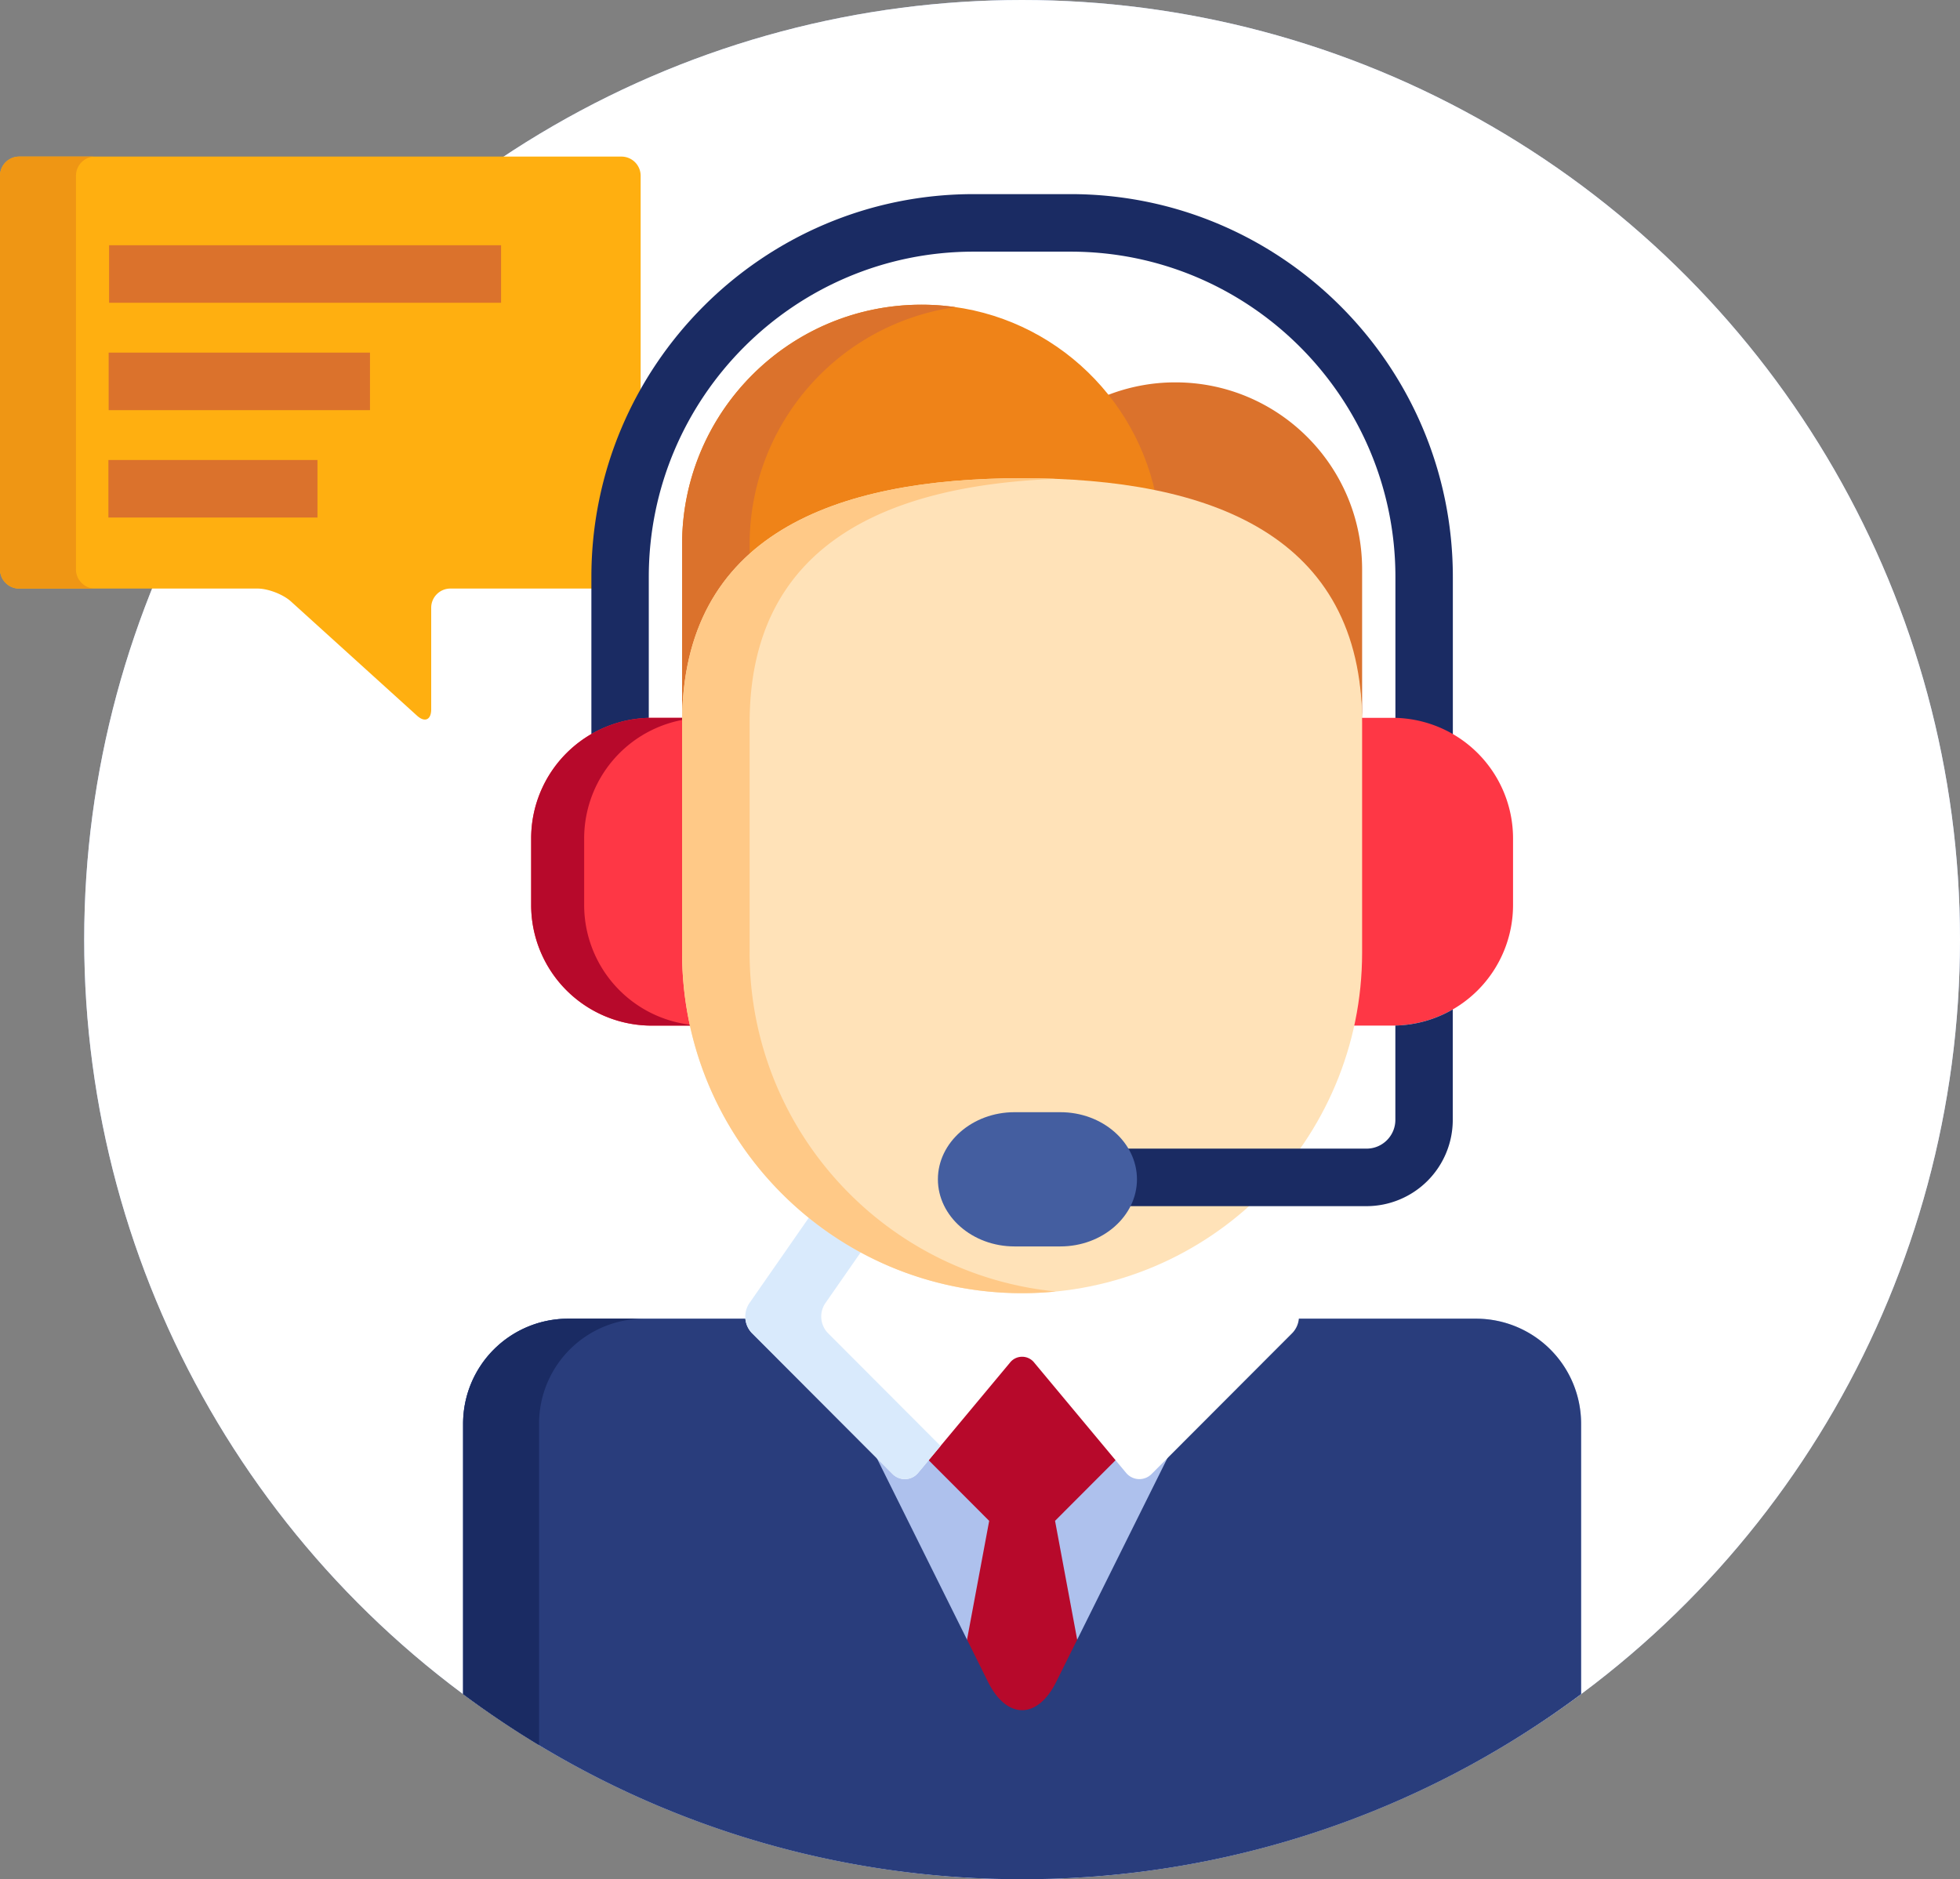 <svg xmlns="http://www.w3.org/2000/svg" width="73" height="70" viewBox="0 0 73 70">
    <rect x="0" y="0" width="73" height="70" fill="#808080" stroke="none"/>
    <g fill="none" fill-rule="nonzero">
        <ellipse cx="38.068" cy="35" fill="#AEC1ED" rx="34.932" ry="35"/>
        <ellipse cx="38.068" cy="35" fill="#FFF" rx="34.932" ry="35"/>
        <path fill="#FFAF10" d="M22.168 21.494c0-2.424.614-4.708 1.693-6.704V6.547a.716.716 0 0 0-.713-.714H.713A.716.716 0 0 0 0 6.547v14.662c0 .393.32.715.713.715h8.88c.392 0 .95.215 1.242.479l4.696 4.255c.29.264.529.158.529-.235v-3.785c0-.393.32-.714.713-.714h5.395v-.43z"/>
        <path fill="#EF9614" d="M2.83 21.21V6.546c0-.393.32-.714.712-.714H.712A.716.716 0 0 0 0 6.547v14.662c0 .393.32.715.713.715h2.83a.716.716 0 0 1-.714-.715z"/>
        <path fill="#DB722C" d="M18.663 11.278h-14.6v-1.072-1.071h14.6v2.143zM13.78 15.278H4.047v-1.072-1.071h9.733v2.143zM11.824 19.278H4.038v-1.072-1.071h7.786v2.143z"/>
        <path fill="#1A2B63" d="M24.164 26.885v-5.39c0-6.684 5.427-12.121 12.097-12.121h3.614c6.67 0 12.097 5.437 12.097 12.12v5.39c.781.02 1.512.245 2.139.626v-6.016c0-7.865-6.386-14.263-14.236-14.263h-3.614c-7.85 0-14.235 6.398-14.235 14.263v6.016a4.312 4.312 0 0 1 2.138-.625z"/>
        <g fill="#FE3745">
            <path d="M25.547 35.482v-8.555c0-.063.003-.125.004-.188h-1.28a4.492 4.492 0 0 0-4.488 4.497v2.472a4.492 4.492 0 0 0 4.488 4.496h1.573a12.568 12.568 0 0 1-.297-2.722zM51.866 26.74h-1.28c0 .062.004.124.004.187v8.555c0 .934-.104 1.845-.298 2.722h1.574a4.492 4.492 0 0 0 4.487-4.496v-2.473a4.492 4.492 0 0 0-4.487-4.496z"/>
        </g>
        <path fill="#B7092B" d="M25.84 38.185a4.493 4.493 0 0 1-4.083-4.477v-2.473a4.494 4.494 0 0 1 3.793-4.442l.001-.054h-1.28a4.492 4.492 0 0 0-4.488 4.496v2.473a4.492 4.492 0 0 0 4.488 4.496h1.573c0-.007-.002-.013-.004-.02z"/>
        <path fill="#AEC1ED" d="M54.985 49.121H48.23a.71.71 0 0 1-.192.426l-5.242 5.252a.51.51 0 0 1-.36.155.503.503 0 0 1-.39-.188l-3.411-4.094a.732.732 0 0 0-.567-.277.733.733 0 0 0-.566.277l-3.411 4.094a.502.502 0 0 1-.39.188.51.51 0 0 1-.36-.155l-5.243-5.252a.71.71 0 0 1-.192-.426h-6.754a3.912 3.912 0 0 0-3.904 3.911v10.073A34.73 34.73 0 0 0 38.068 70a34.729 34.729 0 0 0 20.82-6.895V53.032a3.912 3.912 0 0 0-3.903-3.911z"/>
        <path fill="#B7092B" d="M35.997 61.181l.8 1.61c.7 1.407 1.843 1.407 2.542 0l.8-1.61-.844-4.53 2.355-2.36-3.015-3.619a.732.732 0 0 0-.567-.277.733.733 0 0 0-.566.277l-3.015 3.62 2.355 2.36-.845 4.529z"/>
        <path fill="#293D7C" d="M54.985 49.121H48.23a.71.71 0 0 1-.192.426l-4.359 4.367-4.34 8.735c-.699 1.406-1.842 1.406-2.541 0l-4.34-8.734-4.36-4.368a.71.71 0 0 1-.192-.426h-6.754a3.912 3.912 0 0 0-3.904 3.911v10.073A34.73 34.73 0 0 0 38.068 70a34.729 34.729 0 0 0 20.82-6.895V53.032a3.912 3.912 0 0 0-3.903-3.911z"/>
        <path fill="#1A2B63" d="M20.077 53.032a3.912 3.912 0 0 1 3.904-3.911h-2.83a3.912 3.912 0 0 0-3.903 3.911v10.073c.91.678 1.854 1.313 2.83 1.9V53.033z"/>
        <path fill="#FFF" d="M45.929 45.24a12.447 12.447 0 0 1-7.86 2.788c-2.975 0-5.71-1.045-7.861-2.788l-2.307 3.317a.889.889 0 0 0 .096 1.091l5.243 5.253a.64.64 0 0 0 .96-.044l3.412-4.093a.575.575 0 0 1 .913 0l3.411 4.093a.64.64 0 0 0 .961.043l5.242-5.252a.889.889 0 0 0 .097-1.091l-2.307-3.317z"/>
        <path fill="#D9EAFC" d="M30.73 48.557l1.41-2.027a12.573 12.573 0 0 1-1.932-1.29l-2.307 3.317a.889.889 0 0 0 .096 1.091l5.243 5.253a.64.64 0 0 0 .96-.044l.831-.996-4.204-4.213a.889.889 0 0 1-.097-1.091z"/>
        <path fill="#DB722C" d="M43.778 14.243a6.92 6.92 0 0 0-2.669.533 8.74 8.74 0 0 1 1.74 3.59c4.624.896 7.883 3.391 7.883 8.704v-5.859c0-3.848-3.113-6.968-6.954-6.968z"/>
        <path fill="#EF8318" d="M38.068 17.957c1.765 0 3.444.134 4.97.447-.862-4.031-4.436-7.054-8.716-7.054-4.925 0-8.918 4-8.918 8.935v6.785c0-7.007 5.67-9.113 12.664-9.113z"/>
        <path fill="#DB722C" d="M27.92 20.77v-.485a8.93 8.93 0 0 1 7.663-8.845 8.94 8.94 0 0 0-1.261-.09c-4.925 0-8.918 4-8.918 8.935v6.785c0-2.846.936-4.884 2.515-6.3z"/>
        <path fill="#FFE2B8" d="M50.732 35.482c0 7.008-5.67 12.689-12.664 12.689S25.404 42.49 25.404 35.48v-8.554c0-7.007 5.67-9.113 12.664-9.113 6.995 0 12.664 2.106 12.664 9.113v8.555z"/>
        <path fill="#FFC987" d="M27.92 35.482v-8.555c0-6.582 5.002-8.84 11.406-9.09a32.528 32.528 0 0 0-1.258-.023c-6.994 0-12.664 2.106-12.664 9.113v8.555c0 7.008 5.67 12.689 12.664 12.689.425 0 .844-.022 1.258-.063-6.404-.632-11.407-6.043-11.407-12.626z"/>
        <path fill="#1A2B63" d="M51.97 38.201v3.513c0 .591-.48 1.072-1.07 1.072h-9.039c.218.339.342.728.342 1.143 0 .357-.095.695-.26 1H50.9a3.215 3.215 0 0 0 3.208-3.215v-4.113a4.455 4.455 0 0 1-2.138.6z"/>
        <path fill="#445EA0" d="M42.346 43.929c0 1.375-1.283 2.5-2.852 2.5h-1.71c-1.57 0-2.852-1.125-2.852-2.5s1.283-2.5 2.851-2.5h1.711c1.569 0 2.852 1.125 2.852 2.5z"/>
    </g>
</svg>
